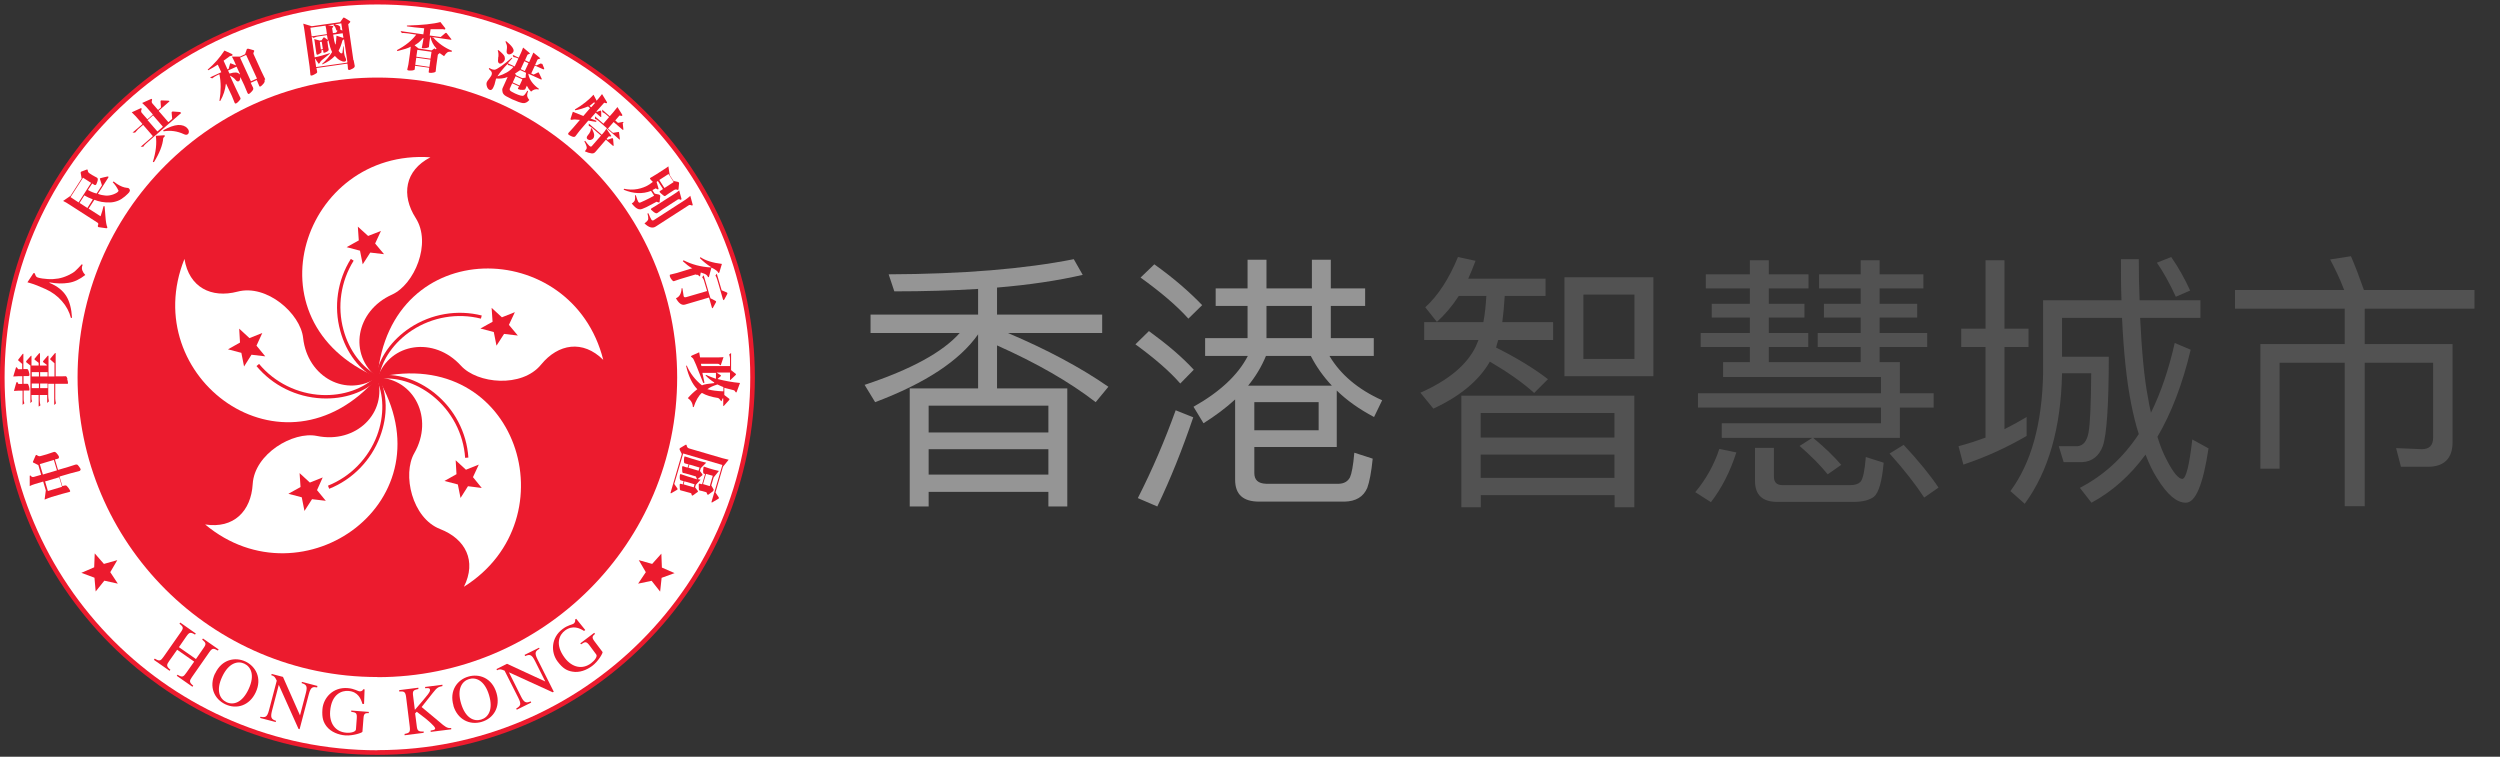 <?xml version="1.0" encoding="UTF-8"?>
<svg id="Layer_1" xmlns="http://www.w3.org/2000/svg" version="1.1" viewBox="0 0 185 56">
  <rect x="0" y="0" width="185" height="56" fill="#333333" stroke="none"/>
  <!-- Generator: Adobe Illustrator 29.5.1, SVG Export Plug-In . SVG Version: 2.1.0 Build 141)  -->
  <defs>
    <style>
      .st0 {
        fill: #525252;
      }

      .st1 {
        isolation: isolate;
      }

      .st2 {
        fill: #fff;
      }

      .st3 {
        fill: #959595;
      }

      .st4 {
        fill: #ec1b2e;
      }
    </style>
  </defs>
  <g>
    <g class="st1">
      <path class="st3" d="M72.38,23.28v-1.9c-1.92.12-3.98.18-6.2.18l-.42-1.26c5.5-.02,10.06-.4,13.7-1.12l.66,1.16c-1.82.42-3.94.74-6.34.94v2h7.78v1.36h-6.98c2.88,1.22,5.36,2.54,7.44,3.98l-.94,1.14c-1.94-1.5-4.38-2.9-7.3-4.2v3.18h5.2v8.74h-1.4v-1.08h-8.86v1.08h-1.4v-8.74h5.06v-4c-1.36,1.94-3.9,3.62-7.62,5.02l-.78-1.28c3.44-1.14,5.78-2.42,7.04-3.84h-6.6v-1.36s7.96,0,7.96,0ZM77.58,32v-1.98h-8.86v1.98h8.86ZM77.58,35.12v-1.88h-8.86v1.88h8.86Z"/>
      <path class="st3" d="M88.34,27.36l-1,1.02c-.8-.92-1.92-1.88-3.32-2.9l1-.98c1.32.96,2.44,1.9,3.32,2.86ZM88.3,30.88c-.8,2.36-1.68,4.56-2.66,6.6l-1.44-.62c1.08-2.12,2-4.28,2.8-6.5l1.3.52ZM88.96,22.58l-1.02,1c-.86-.96-2.04-1.96-3.54-3.04l1.02-.98c1.4,1,2.58,2.02,3.54,3.02ZM92.32,21.34v-2.12h1.4v2.12h3.36v-2.12h1.4v2.12h2.54v1.3h-2.54v2.38h3.18v1.32h-3.28c.82,1.38,2.12,2.48,3.9,3.28l-.6,1.24c-1.1-.58-2.02-1.24-2.76-1.96v4.18h-6.1v1.92c0,.52.28.78.88.8h5.38c.4-.02.66-.18.82-.48.12-.26.24-.86.32-1.82l1.36.44c-.1,1-.24,1.72-.4,2.16-.28.66-.84,1-1.68,1.02h-6.32c-1.2,0-1.78-.54-1.78-1.62v-5.94c-.7.64-1.48,1.22-2.34,1.76l-.74-1.22c1.96-1.1,3.3-2.36,4.02-3.76h-3.16v-1.32h3.14v-2.38h-2.36v-1.3h2.36ZM98.56,28.54c-.64-.68-1.16-1.42-1.56-2.2h-3.32c-.32.78-.76,1.52-1.32,2.2h6.2ZM97.58,31.84v-2.08h-4.76v2.08h4.76ZM97.08,25.02v-2.38h-3.36v2.38s3.36,0,3.36,0Z"/>
    </g>
    <g class="st1">
      <path class="st0" d="M106.33,23.82l-.86-1.08c.96-.88,1.76-2.12,2.42-3.72l1.3.28c-.18.48-.36.92-.54,1.32h5.72v1.28h-3.02c-.04.68-.1,1.34-.18,1.94h3.76v1.32h-4.06c-.06.2-.12.38-.16.56,1.52.76,2.8,1.54,3.84,2.34l-1.02,1.02c-.84-.76-1.92-1.52-3.28-2.32-.8,1.4-2.2,2.56-4.18,3.48l-.96-1.18c2.08-.92,3.44-2.06,4.1-3.42l.2-.48h-4.02v-1.32h4.38c.12-.62.18-1.26.22-1.94h-2.04c-.48.74-1.02,1.38-1.62,1.92ZM120.94,37.54h-1.46v-.9h-9.9v.9h-1.44v-8.26h12.8v8.26h0ZM119.47,32.38v-1.82h-9.9v1.82h9.9ZM119.47,35.36v-1.72h-9.9v1.72h9.9ZM122.35,20.52v7.32h-6.58v-7.32s6.58,0,6.58,0ZM120.95,21.8h-3.78v4.76h3.78v-4.76Z"/>
      <path class="st0" d="M128.49,33.48c-.46,1.42-1.08,2.64-1.88,3.68l-1.16-.74c.8-.96,1.4-2.04,1.78-3.2l1.26.26ZM134.17,32.4c.92.76,1.6,1.44,2.08,2l-1,.7c-.52-.64-1.2-1.34-2.08-2.1l.94-.6h-6.7v-1.08h11.78v-1.16h-13.54v-1.06h13.54v-1.2h-11.68v-1.1h1.98v-1.12h-3.64v-1.04h3.64v-1.14h-2.82v-1.02h2.82v-1.14h-3.26v-1.04h3.26v-1.04h1.4v1.04h2.94v1.04h-2.94v1.14h2.64v1.02h-2.64v1.14h2.92v1.04h-2.92v1.12h6.8v-1.12h-3.18v-1.04h3.18v-1.14h-2.72v-1.02h2.72v-1.14h-3.08v-1.04h3.08v-1.04h1.4v1.04h3.24v1.04h-3.24v1.14h2.78v1.02h-2.78v1.14h3.52v1.04h-3.52v1.12h1.5v2.3h2.5v1.06h-2.5v2.24h-6.42s0,0,0,0ZM131.53,37.14c-1.12,0-1.66-.52-1.66-1.56v-2.44h1.4v2.14c0,.4.2.62.64.62h5c.36,0,.6-.08.76-.24.2-.22.32-.84.4-1.84l1.32.42c-.12,1.38-.36,2.22-.72,2.52-.32.24-.82.38-1.5.38h-5.64s0,0,0,0ZM143.45,36.08l-1.06.74c-.64-.98-1.48-2.06-2.56-3.26l1.04-.64c1.12,1.2,1.98,2.26,2.58,3.16Z"/>
      <path class="st0" d="M146.93,24.32v-5.06h1.4v5.06h1.78v1.36h-1.78v6.08c.56-.28,1.1-.58,1.64-.9v1.4c-1.44.84-3,1.56-4.68,2.12l-.36-1.36c.68-.18,1.36-.4,2-.64v-6.7h-1.8v-1.36h1.8ZM152.59,27.66c-.08,4-1,7.22-2.76,9.62l-1.06-.94c1.54-2.08,2.34-4.96,2.42-8.68v-5.44h5.8c-.04-.96-.04-1.98-.04-3.04h1.32c0,1.08.02,2.1.06,3.04h4.5v1.3h-4.46c.12,2.48.3,4.46.58,5.9.06.4.14.76.22,1.12.74-1.5,1.32-3.22,1.76-5.16l1.18.5c-.6,2.52-1.42,4.68-2.46,6.44.2.68.44,1.24.68,1.7.48.94.88,1.42,1.16,1.42.28-.02.52-1,.74-2.92l1.2.66c-.4,2.68-.96,4.02-1.68,4.02-.68,0-1.38-.6-2.12-1.8-.32-.5-.6-1.08-.86-1.76-1.14,1.56-2.48,2.74-4,3.56l-.86-1.1c1.74-.9,3.2-2.22,4.36-3.98-.22-.68-.4-1.42-.56-2.22-.34-1.7-.56-3.82-.68-6.38h-4.44v2.88h3.46c0,3.6-.16,5.8-.44,6.6-.28.76-.8,1.16-1.54,1.2h-1.36l-.36-1.18h1.38c.44-.04.7-.38.82-1,.12-.64.18-2.1.2-4.4h-2.16v.04h0ZM162.07,21.5l-1.06.46c-.44-.96-.9-1.8-1.4-2.52l1.06-.42c.54.78,1,1.6,1.4,2.48Z"/>
      <path class="st0" d="M173.47,21.46c-.32-.84-.68-1.58-1.04-2.26l1.54-.24c.32.74.64,1.58.96,2.5h8.18v1.38h-8.12v2.62h6.5v7.26c0,1.2-.62,1.82-1.82,1.82h-2l-.36-1.38,1.9.08c.56,0,.84-.28.84-.84v-5.56h-5.06v10.62h-1.48v-10.62h-4.82v7.84h-1.42v-9.22h6.24v-2.62h-8.12v-1.38h8.08Z"/>
    </g>
  </g>
  <g>
    <path class="st4" d="M27.93,0C12.5,0,0,12.5,0,27.93s12.5,27.93,27.93,27.93,27.93-12.5,27.93-27.93S43.35,0,27.93,0h0Z"/>
    <path class="st2" d="M27.93,55.52C12.69,55.52.34,43.16.34,27.93S12.69.33,27.93.33s27.59,12.35,27.59,27.59c0,15.24-12.35,27.59-27.59,27.59h0Z"/>
    <path class="st4" d="M27.93,50.11c12.25,0,22.18-9.93,22.18-22.18S40.18,5.74,27.93,5.74,5.74,15.67,5.74,27.92c0,12.26,9.93,22.18,22.18,22.18h0Z"/>
    <path class="st2" d="M27.93,27.93c-9.82-4.15-5.47-16.94,3.92-16.29-1.9.98-2.17,2.8-1.09,4.49,1.21,1.89-.11,4.93-1.75,5.67-2.7,1.21-3.24,4.45-1.08,6.14h0Z"/>
    <path class="st2" d="M27.93,27.93c-6.98,8.06-17.8-.03-14.28-8.77.34,2.11,1.99,2.93,3.93,2.42,2.17-.57,4.65,1.63,4.85,3.42.32,2.94,3.23,4.46,5.51,2.92h0Z"/>
    <path class="st2" d="M27.93,27.93c5.5,9.13-5.53,16.92-12.75,10.88,2.11.33,3.4-.98,3.52-2.99.13-2.24,2.99-3.92,4.75-3.56,2.9.6,5.24-1.7,4.48-4.33h0Z"/>
    <path class="st2" d="M27.93,27.93c10.38-2.41,14.38,10.49,6.4,15.49.96-1.91.12-3.54-1.76-4.27-2.09-.81-2.81-4.06-1.91-5.62,1.47-2.57,0-5.51-2.74-5.6h0Z"/>
    <path class="st2" d="M27.93,27.93c.91-10.62,14.42-10.43,16.71-1.3-1.51-1.5-3.33-1.2-4.6.35-1.42,1.74-4.72,1.42-5.93.08-1.99-2.19-5.24-1.7-6.17.87h0Z"/>
    <polygon class="st4" points="27.4 18.69 26.84 19.56 26.64 18.55 25.65 18.29 26.55 17.79 26.48 16.77 27.24 17.46 28.19 17.09 27.76 18.02 28.42 18.81 27.4 18.69"/>
    <polygon class="st4" points="18.98 25.58 19.63 26.37 18.61 26.25 18.06 27.12 17.86 26.11 16.87 25.85 17.76 25.35 17.7 24.32 18.46 25.02 19.41 24.64 18.98 25.58"/>
    <polygon class="st4" points="22.93 35.71 23.88 35.33 23.46 36.27 24.11 37.06 23.09 36.94 22.53 37.81 22.33 36.8 21.34 36.54 22.24 36.04 22.17 35.01 22.93 35.71"/>
    <polygon class="st4" points="33.78 35.09 33.72 34.06 34.48 34.76 35.43 34.38 35 35.31 35.65 36.11 34.63 35.98 34.08 36.85 33.88 35.85 32.89 35.59 33.78 35.09"/>
    <polygon class="st4" points="36.54 24.57 35.55 24.31 36.45 23.81 36.38 22.78 37.14 23.48 38.1 23.1 37.66 24.04 38.32 24.83 37.3 24.71 36.74 25.58 36.54 24.57"/>
    <path class="st4" d="M27.98,27.82c-1.19-.61-2.15-1.88-2.56-3.4-.48-1.74-.2-3.61.75-5.13l-.21-.13c-.99,1.58-1.28,3.52-.78,5.33.44,1.61,1.42,2.9,2.69,3.55l.11-.21h0Z"/>
    <path class="st4" d="M27.84,27.84c-.95.94-2.45,1.46-4.02,1.39-1.8-.08-3.5-.92-4.65-2.3l-.19.16c1.19,1.43,2.95,2.3,4.83,2.39,1.66.08,3.2-.45,4.21-1.46l-.17-.17h0Z"/>
    <path class="st4" d="M27.82,27.98c.6,1.19.63,2.78.08,4.25-.64,1.69-1.96,3.04-3.63,3.71l.09.23c1.73-.69,3.1-2.1,3.76-3.85.59-1.56.56-3.18-.09-4.45l-.22.11h0Z"/>
    <path class="st4" d="M27.94,28.05c1.32-.2,2.84.26,4.07,1.24,1.41,1.13,2.29,2.8,2.41,4.59l.24-.02c-.12-1.86-1.04-3.6-2.5-4.77-1.3-1.04-2.85-1.51-4.26-1.29l.04.24h0Z"/>
    <path class="st4" d="M35.66,23.35c-1.81-.46-3.74-.13-5.31.9-1.39.92-2.32,2.25-2.55,3.65l.24.04c.21-1.32,1.12-2.62,2.44-3.49,1.51-.99,3.37-1.31,5.11-.87l.06-.24h0Z"/>
    <polygon class="st4" points="8.16 42.34 8.72 43.19 7.72 42.97 7.08 43.77 6.99 42.75 6.02 42.39 6.97 41.98 7.01 40.95 7.69 41.73 8.68 41.45 8.16 42.34"/>
    <polygon class="st4" points="47.79 42.34 47.22 43.19 48.22 42.98 48.85 43.78 48.96 42.76 49.92 42.41 48.98 42 48.94 40.97 48.26 41.73 47.27 41.45 47.79 42.34"/>
    <path class="st4" d="M11.46,48.74c.36.23.44.15.66-.16l1.26-1.8c.22-.31.19-.39-.1-.63l.06-.08,1.15.81-.06.08c-.33-.2-.42-.18-.63.12l-.56.81,1.26.88.56-.81c.22-.31.19-.39-.1-.63l.06-.08,1.16.81-.06.08c-.33-.19-.42-.18-.63.12l-1.29,1.85c-.19.27-.21.38.1.63l-.06.08-1.16-.81.06-.08c.36.23.44.15.66-.16l.57-.81-1.26-.88-.6.85c-.19.27-.21.38.1.63l-.06.08-1.16-.81.05-.08h0Z"/>
    <path class="st4" d="M15.92,49.84c.49-1.06,1.49-1.24,2.24-.89.75.35,1.26,1.23.76,2.29-.46.98-1.41,1.27-2.24.88-.83-.39-1.23-1.3-.77-2.28h0ZM18.4,50.99c.49-1.05.15-1.66-.32-1.88-.47-.22-1.15-.08-1.64.97-.47,1.01-.19,1.64.32,1.88s1.17.05,1.64-.97h0Z"/>
    <path class="st4" d="M23.48,50.87c-.32-.05-.48-.07-.63.51l-.68,2.58-.08-.02-1.46-3.26h0s-.5,1.91-.5,1.91c-.13.51-.06.64.3.75l-.03.09-1.15-.3.02-.09c.38.07.5.03.64-.5l.57-2.17c-.14-.3-.21-.35-.4-.4l.02-.1.84.22,1.26,2.85h0s.43-1.64.43-1.64c.15-.56.02-.64-.31-.75l.02-.09,1.15.3-.02.1h0Z"/>
    <path class="st4" d="M27.28,52.77c-.22,0-.36,0-.38.36l-.08,1.02c0,.07-.7.31-1.26.27-.5-.04-1.05-.24-1.38-.65-.24-.31-.37-.62-.32-1.29.07-.85.79-1.65,1.87-1.56.51.04.73.23.89.24.04,0,.21,0,.25-.15h.11s-.04,1.08-.04,1.08h-.12c-.11-.38-.33-.91-1.04-.96-.48-.04-1.25.22-1.35,1.5-.07.92.41,1.53,1.19,1.59.34.03.7-.06.72-.24l.06-.82c.03-.42-.07-.43-.41-.49v-.09s1.3.1,1.3.1v.09h0Z"/>
    <path class="st4" d="M31.42,50.84l1.32-.17v.1c-.29.06-.39.09-.7.49l-.84,1.06,1.33,1.11c.37.32.57.49.86.44v.1s-1.52.19-1.52.19v-.1c.25-.04.34-.06.33-.17-.02-.15-.57-.61-.76-.76l-.6-.46-.12.12.12.94c.04.35.12.42.51.4v.1s-1.41.18-1.41.18v-.1c.38-.07.43-.15.38-.56l-.27-2.18c-.05-.4-.17-.42-.51-.4v-.1s1.42-.18,1.42-.18v.1c-.38.07-.44.14-.39.51l.13,1.03c1.01-1.17,1.14-1.32,1.12-1.49-.02-.13-.11-.13-.36-.11v-.09h-.01Z"/>
    <path class="st4" d="M33.56,52.22c-.33-1.12.29-1.92,1.09-2.15.8-.24,1.76.09,2.09,1.21.31,1.03-.21,1.88-1.1,2.14-.88.26-1.78-.17-2.09-1.2h0ZM36.19,51.44c-.33-1.11-.99-1.34-1.48-1.19-.5.15-.92.7-.59,1.81.32,1.07.94,1.35,1.48,1.19.54-.16.91-.74.59-1.81h0Z"/>
    <path class="st4" d="M39.92,48c-.27.18-.41.27-.14.8l1.2,2.39-.08.04-3.24-1.48h0s.89,1.78.89,1.78c.23.47.38.52.72.37l.04.09-1.07.53-.04-.09c.33-.2.4-.31.15-.8l-1.01-2c-.3-.13-.38-.12-.56-.03l-.04-.09.78-.39,2.83,1.31h0s-.76-1.52-.76-1.52c-.26-.52-.41-.49-.73-.36l-.04-.09,1.07-.53.04.08h0Z"/>
    <path class="st4" d="M44.03,46.91c-.17.15-.27.24-.05.53l.61.81c.04.06-.32.7-.77,1.03-.4.3-.94.52-1.47.42-.39-.07-.69-.22-1.09-.75-.51-.68-.49-1.76.37-2.4.41-.31.7-.31.83-.41.03-.02.15-.15.09-.28l.09-.07.67.83-.09.07c-.33-.21-.84-.45-1.41-.03-.39.29-.79.99-.02,2.02.55.73,1.32.88,1.95.4.28-.21.49-.51.38-.65l-.49-.66c-.25-.34-.34-.28-.63-.09l-.06-.07,1.03-.78.06.07h0Z"/>
    <path class="st4" d="M5.99,34.77c-.02-.06-.06-.13-.13-.23-.08-.12-.13-.15-.15-.16-.03-.01-.07,0-.12,0,0,0-.52.17-.53.17l-.75.22h-.02s0-.01,0-.01l-.22-.74v-.02s.01,0,.01,0l.22-.06s.09-.04.06-.15c-.02-.06-.07-.14-.16-.24-.08-.1-.16-.13-.23-.1,0,0-.51.17-.51.17l-.46.13c-.09.03-.18,0-.27-.07-.01-.01-.03-.02-.05-.01-.02,0-.04.02-.05.05l-.19.44s-.01.04,0,.05.02.03.04.03l.36.18h0s0,.01,0,.01l.2.69v.02s-.01,0-.01,0l-.52.15c-.1.03-.18,0-.24-.09-.01-.01-.02-.02-.04-.01-.02,0-.03.02-.03.03v.75c.09-.05.22-.1.38-.15l.6-.18h.02s0,.01,0,.01l.19.64h0s-.09.68-.09.68c.16-.07.33-.13.5-.19l.79-.23.56-.15s.04-.02.04-.03c0-.01,0-.03,0-.05-.01-.04-.06-.12-.13-.22-.09-.12-.14-.16-.16-.17-.03-.01-.07-.01-.12,0l-.15.04h-.02s0-.01,0-.01l-.2-.68v-.02s.01,0,.01,0l.79-.23.68-.18s.04-.02.05-.03c0-.02,0-.04,0-.07h0ZM3.19,35.11h-.02s0-.01,0-.01l-.22-.74v-.02s.01,0,.01,0l1.01-.3h.02s0,.01,0,.01l.22.74v.02s-.01,0-.01,0l-1.01.3h0ZM4.58,36.01v.02s-.01,0-.01,0l-1.01.3h-.02s0-.01,0-.01l-.2-.68v-.02s.02,0,.02,0l1.01-.3h.02s0,.02,0,.02l.2.68h0Z"/>
    <polygon class="st2" points="1.79 29.82 1.78 29.83 1.79 29.85 1.79 29.82"/>
    <polygon class="st4" points="3.66 29.68 3.65 29.68 3.65 29.69 3.66 29.68"/>
    <path class="st2" d="M4.17,29.82h0s0,.01,0,.02v-.02h0Z"/>
    <polygon class="st2" points="3.02 29.98 3.01 29.99 3.02 30 3.02 29.98"/>
    <path class="st4" d="M2.41,29.68h0s0,.02,0,.02v-.02h0Z"/>
    <rect class="st4" x="1.19" y="28.28" width="0" height="0"/>
    <polygon class="st4" points="1.28 28.26 1.28 28.26 1.28 28.26 1.28 28.26"/>
    <rect class="st4" x="1.66" y="26.19" width="0" height="0"/>
    <path class="st4" d="M2.12,27.82s.06-.02.06-.06c0-.06-.01-.14-.04-.23-.02-.09-.05-.15-.07-.18-.02-.03-.05-.04-.09-.04h-.23s-.02,0-.02,0v-1.1s0-.02,0-.03c0,0,0,0-.02,0s-.03,0-.04.02c-.01.01-.31.4-.31.4-.01.01-.02.03-.02.04,0,.02.01.03.03.05l.27.24h0v.39h-.3s-.08-.12-.08-.12c-.01-.02-.02-.02-.04-.02-.02,0-.03,0-.04.02l-.2.66c.09,0,.38-.02.38-.02h.29v.55s0,.02,0,.02h-.28s-.01,0-.01,0h0c-.05-.11-.07-.13-.07-.13-.01,0-.02,0-.03,0-.02,0-.04,0-.05.02l-.18.63c.08,0,.32-.02.33-.02h.31s0,.02,0,.02v1.03s.13-.11.13-.11c-.03-.11-.05-.21-.05-.29v-.64s0-.02,0-.02h.39s.02.01.02,0c0,0,.02-.03.02-.08,0-.05-.01-.13-.04-.23-.04-.13-.06-.16-.07-.17-.02-.01-.04-.02-.07-.02h-.26v-.55s0-.02,0-.02h.39Z"/>
    <rect class="st4" x="1.18" y="27.19" width="0" height="0"/>
    <rect class="st4" x="2.9" y="26.13" width="0" height="0"/>
    <path class="st4" d="M4.99,28.02c-.03-.08-.07-.18-.13-.18,0,0-.34.01-.34.01h-.4v-1.7s-.01-.03-.02-.03c-.01,0-.02,0-.04.02l-.33.39s-.02.03-.02.05.01.03.03.04l.29.26h0v.96s0,.02,0,.02h-.44v-1.51s0-.03-.01-.03c0,0-.01,0-.02,0-.01,0-.03,0-.04.02l-.31.36s-.03.04-.03.06c0,.02,0,.03.03.05l.25.19h0v.02h0v.03h-.5v-.88s-.02-.04-.03-.04c-.01,0-.03,0-.04.02-.01.01-.32.38-.32.38-.01.01-.02.03-.02.05,0,.02.01.03.03.05l.28.22h0v.2h-.53v-.69s-.01-.04-.02-.04c0,0-.02,0-.03.02l-.33.37s-.02.04-.02.06c0,.02,0,.03.02.04l.3.24h0s0,2.78,0,2.78l.12-.13c-.03-.1-.05-.19-.04-.27v-.2h.53v.86s.13-.09.13-.09c-.03-.14-.05-.26-.05-.37v-.4h.53s.02,0,.02,0v.59s.13-.12.13-.12c-.03-.15-.05-.28-.05-.39v-.89s0-.02,0-.02h.44v1.57s.13-.12.13-.12c-.03-.14-.05-.25-.05-.34v-1.09s0-.02,0-.02h.82c.07,0,.09,0,.1,0,.01,0,.02-.03.02-.06,0-.07-.02-.17-.06-.29h0ZM2.35,27.84v-.3h.53v.32h-.51s-.02,0-.02,0v-.02h0ZM2.86,28.72h-.51v-.34h.51s.02,0,.02,0v.34h-.02ZM2.97,27.84v-.3h.53s.02,0,.02,0v.32h-.53s-.02,0-.02,0v-.02h0ZM3.5,28.72h-.51s-.02,0-.02,0v-.34h.53s.02,0,.02,0v.34h-.02Z"/>
    <path class="st4" d="M3.67,20.92v-.02s.02,0,.02,0c.49.09.95.1,1.38.03.42-.06.83-.26,1.24-.58-.21-.23-.29-.45-.23-.65,0-.03.02-.06.04-.09l-.06-.06c-.21.23-.37.39-.49.5-.12.11-.3.22-.54.33-.24.11-.48.19-.72.23-.24.04-.5.06-.78.04-.28-.02-.52-.05-.72-.11-.1-.03-.16-.09-.19-.19-.03-.11-.06-.14-.08-.14-.02,0-.04,0-.06,0l-.45.68c.07.02.15.04.21.06.31.09.69.24,1.15.45.46.21.86.5,1.19.88.33.37.55.79.67,1.25l.08-.02c-.04-.67-.18-1.21-.43-1.61-.25-.4-.66-.73-1.22-.96h-.02s0-.02,0-.02h0Z"/>
    <rect class="st4" x="7.26" y="16.8" width="0" height="0"/>
    <rect class="st4" x="7.97" y="13.04" width="0" height="0"/>
    <path class="st4" d="M9.59,14.02s-.03-.07-.07-.09c-.03-.02-.07-.03-.13-.03-.23-.02-.47-.12-.72-.28-.09-.06-.17-.12-.26-.19l-.07.05c.17.18.32.39.43.63h0s0,.02,0,.02c0,0-.02.03-.02.03-.05.08-.17.15-.38.23-.2.07-.4.1-.58.08s-.36-.05-.52-.12h-.02s.01-.03.01-.03l.76-1.19s.01-.05,0-.06c0,0-.03-.01-.06-.01-.04,0-.51.12-.51.12-.02,0-.04.02-.05.03-.01.02-.01.03,0,.05h0s0,0,0,0l.14.44h0s0,.02,0,.02l-.39.6h0s-.01,0-.01,0c-.23-.06-.43-.14-.61-.25h-.02s.01-.03.01-.03l.29-.44v-.02s.03.01.03.01l.16.1s.07.03.12-.04c.03-.05.06-.14.1-.26.03-.12.02-.2-.04-.24,0,0-.36-.2-.37-.2l-.21-.14c-.06-.04-.1-.11-.11-.22h0s0-.03-.02-.04c-.02-.01-.04-.01-.06,0,0,0-.37.14-.37.14-.03,0-.05.02-.06.05-.01.02-.02.04-.01.06l.07.4h0s0,.01,0,.01l-.82,1.28h0s0,0,0,0l-.55.38c.13.06.31.16.53.31l2.02,1.3c.06.04.07.1.03.19-.02.04-.02.07,0,.1,0,.02.02.03.05.04.03,0,.57.08.57.08.03,0,.05,0,.06-.03.02-.03.02-.05,0-.08-.05-.11-.1-.36-.13-.79l-.06-.73h-.08c-.05.22-.12.46-.21.72v.02s-.03-.01-.03-.01l-.84-.54h-.02s.01-.03.01-.03l.41-.63h0s.02,0,.02,0c.15.06.32.11.52.15.2.03.4.05.61.04.2,0,.4-.05.59-.12.19-.07.36-.19.53-.33.17-.15.26-.24.29-.28,0,0,.05-.06.04-.06.03-.05.04-.1.03-.14h0ZM5.82,14.97h-.02s-.56-.37-.56-.37h-.02s.01-.03.01-.03l.9-1.4v-.02s.03.01.03.01l.56.36h.02s-.01.03-.01.03l-.9,1.41v.02h-.01ZM6.86,14.77l-.38.6v.02s-.03-.01-.03-.01l-.54-.35h-.02s.01-.03.01-.03l.33-.52v-.02s.03.01.03.01c.17.1.36.19.58.27h.02s-.01.03-.01.03h0Z"/>
    <rect class="st4" x="11.15" y="7.32" height="0"/>
    <path class="st4" d="M13.36,8.35s.01-.01.01-.02c0,0,0-.01,0-.02,0-.01-.03-.02-.05-.02-.03,0-.54-.04-.54-.04,0,0-.02,0-.05.02-.02.02-.03.04-.03.06l.04.45h0s0,.02,0,.02l-.27.23h-.01s-.01,0-.01,0l-.7-.81v-.02s0-.01,0-.01l.77-.67s.02-.03.02-.03c0,0,0,0,0-.01,0,0-.03-.02-.07-.03,0,0-.52-.02-.52-.02-.02,0-.03,0-.05.02-.02.01-.02.03-.02.05h0s.03.43.03.43h0s0,.02,0,.02l-.2.18h-.01s-.01,0-.01,0l-.4-.46c-.06-.07-.08-.14-.05-.22.02-.06.02-.1,0-.12-.01-.01-.03-.02-.05-.01l-.67.3c.06.05.16.15.33.32l.45.52v.02s0,.01,0,.01l-.38.33h-.01s-.01,0-.01,0l-.4-.46c-.07-.07-.07-.17-.02-.28,0-.01.01-.03-.01-.06-.02-.02-.04-.03-.06-.01l-.66.3s.14.14.3.3l.48.55v.02s0,.01,0,.01l-.72.62h.19c.08-.1.16-.19.22-.25l.36-.31h.01s.01,0,.01,0l.7.81v.02s0,.01,0,.01l-.89.77h.19c.05-.08.12-.17.22-.25l2.59-2.25h0ZM10.93,8.91h-.01s.01-.03.01-.03l.38-.33h.02s.01,0,.01,0l.7.81v.02s0,.01,0,.01l-.38.33h-.01s-.01,0-.01,0l-.7-.81h0Z"/>
    <path class="st4" d="M12.14,10.01l-.61.04c.08.56.01,1.2-.22,1.93l.08.02c.41-.66.65-1.26.69-1.78h0s0-.01,0-.01c0,0,.11-.12.11-.12.02-.02.02-.04,0-.06-.01-.01-.03-.02-.05-.02h0Z"/>
    <path class="st4" d="M13.98,9.72c-.01-.08-.05-.16-.12-.23-.15-.17-.38-.25-.68-.24-.3.02-.67.15-1.1.39l.02.08c.51-.09,1.02-.02,1.51.21.13.06.23.06.3-.01.05-.05.07-.11.06-.19h0Z"/>
    <polygon class="st4" points="15.71 5.8 15.7 5.79 15.69 5.8 15.71 5.8"/>
    <rect class="st4" x="17.4" y="7.62" height="0"/>
    <path class="st4" d="M19.63,5.87l-.29-.6-.57-1.25c-.03-.06-.02-.11.01-.17.03-.05.04-.08.03-.1,0-.02-.03-.03-.06-.04l-.35-.1s-.08-.01-.1,0c-.03.01-.04.03-.05.07h0s-.11.32-.11.32h0s0,.01,0,.01l-.38.18h0s0,0,0,0h-.6c.06.1.11.21.17.33l.12.27.02.05-.05-.02s-.31-.12-.31-.12c-.04-.02-.06-.02-.06-.02,0,0-.02.01-.03.05l-.1.36h0s0,.01,0,.01l-.07.03h-.02s0-.01,0-.01l-.28-.62h0s.01-.02.01-.02c.2-.14.32-.22.35-.25.04-.04.07-.06.1-.07.03-.01.07-.03.12-.03.04,0,.06-.02.07-.04.01-.02.01-.04,0-.06,0-.01-.02-.02-.03-.03l-.56-.26c-.33.51-.74.98-1.24,1.41l.04.05c.28-.15.51-.29.69-.41h.02s0,0,0,0l.25.54v.02s-.01,0-.01,0l-.82.38.16.07c.13-.1.23-.16.31-.2l.21-.1h.02s0,.01,0,.01c.12.57.12,1.23,0,1.96h.06c.23-.4.37-.83.41-1.24h0s.01-.02.01-.02h0s.02-.02.02-.02v.02s.42.89.42.89c0,0,.19.46.19.47l.02.05s.04.07.11.03c.06-.03.12-.08.2-.17.1-.11.12-.15.12-.17,0-.03,0-.06-.02-.09,0,0-.05-.09-.05-.1,0,0-.28-.58-.28-.58l-.42-.91v-.02s.01,0,.01,0h.01s0-.01,0-.01h0s.06.05.15.1c.09.05.17.13.25.23.06.09.14.11.22.08.03-.01.06-.05.08-.09.03-.05.03-.1.02-.16v-.02s.01,0,.01,0h.01s.02-.01.02-.01v.02s.27.57.27.57l.23.55s.04.07.06.08c.02,0,.03,0,.05,0,.04-.02.1-.06.17-.14.07-.07.12-.13.14-.18.02-.05.02-.09,0-.14l-.17-.35v-.02s.01,0,.01,0l.42-.19h.02s0,.01,0,.01c0,0,.17.41.17.41,0,.03.02.04.04.05.01,0,.03,0,.05,0,.06-.03.14-.1.23-.21.09-.11.11-.2.07-.28h0ZM17.74,5.46h0s-.01.05-.01.05l-.02-.03c-.11-.14-.35-.15-.71-.04h-.02s0,0,0,0l-.1-.21v-.02s.01,0,.01,0l.6-.27h.02s0,0,0,0l.24.52h0s0,.01,0,.01h0ZM19,5.82l-.42.19h-.02s0-.01,0-.01l-.79-1.72v-.02s.01,0,.01,0l.42-.19h.02s0,.01,0,.01l.79,1.72v.02s-.01,0-.01,0h0Z"/>
    <rect class="st4" x="17.04" y="4.67" width="0" height="0"/>
    <path class="st4" d="M26.15,4.45l-.38-2.64h0s0-.02,0-.02l.12-.12s.03-.04.03-.07c0-.02-.01-.04-.04-.05l-.38-.23s-.04-.02-.06-.02c-.02,0-.04.01-.05.03l-.22.31h0s0,0,0,0l-2.1.3h0s0,0,0,0l-.63-.19c.04.19.07.34.08.44,0,0,.39,2.74.39,2.74,0,0,.06.6.06.6,0,.03.01.05.03.05.01.01.04.01.06.01.05,0,.12-.04.22-.09.12-.06.16-.1.17-.11.02-.02.02-.05.02-.08l-.05-.26v-.02s.02,0,.02,0l2.25-.32h.02s0,.02,0,.02c0,0,.02.12.02.12l.02.26s.01.03.03.05c.02.01.04.02.07.02.02,0,.08-.02.24-.1.12-.06.17-.13.16-.21,0,0-.08-.41-.08-.42h0ZM25.36,2.45v.02s.05.3.05.3v.03s-.03,0-.03,0l-.48-.16c-.01.28-.04.49-.06.62h0s-.01.02-.01.02h-.01s-.02,0-.02,0v-.02c-.04-.1-.09-.32-.14-.68v-.02s.02,0,.02,0l.68-.1h.02ZM24.85,1.79l.39-.06h.02s0,.02,0,.02l.07.48v.04s-.03-.02-.03-.02l-.12-.07h-.01s0-.03,0-.03c.01-.04.02-.08.01-.11,0-.06-.04-.11-.11-.15-.07-.04-.14-.06-.23-.06h-.02s0-.02,0-.02h0s0-.02,0-.02h.02ZM24.37,1.86h0s0,0,0,0h0l.3-.04h.05s-.03.03-.03.03l-.02.02c.08.04.14.12.17.23.03.11.06.17.11.17h.03s-.02.03-.02.03l-.09.12h0s0,0,0,0l-.22.03h-.02s0-.02,0-.02l-.05-.33h0s0-.02,0-.02c.07-.06.08-.1.08-.12,0-.03-.02-.03-.03-.03l-.28-.05h-.05s.04-.04.04-.04h0ZM23.06,2.67l-.09-.6v-.02s.02,0,.02,0l1.08-.15h.02s0,.02,0,.02c0,0,.05.23.05.23l.05.36v.02s-.02,0-.02,0l-1.09.16h-.02s0-.02,0-.02h0ZM25.66,4.64l-2.25.32h-.02s0-.02,0-.02l-.08-.57v-.02s.02,0,.02,0h0s.01,0,.01,0h0c.02.05.06.11.11.18.05.07.09.12.1.15.02.03.03.03.04.03.03,0,.06-.03.09-.09.03-.06.08-.13.16-.19l.57-.46v-.04c-.39.13-.76.24-1.11.31h-.02s0-.02,0-.02l-.21-1.46v-.04s.03.02.03.02l.1.06c.12-.05.21-.08.25-.09l.73-.11h.02s0,.02,0,.02l.05.29v.05s-.03-.03-.03-.03l-.22-.16s-.04,0-.04,0c-.02,0-.03.01-.04.03h0s0,0,0,0l-.12.18h0s0,0,0,0l-.14.02h0l-.41-.11c.02.09.04.19.05.3l.06.42.05.35s.02.07.03.08c.01,0,.03.01.05.01.01,0,.05-.01.15-.07.1-.06.13-.08.14-.09.01-.01.01-.03.01-.04v-.11s-.01-.02-.01-.02h.02s.09-.02.09-.02h.02s0,.02,0,.02l.02.14s0,.03.02.04c.01,0,.03.01.06,0,.03,0,.1-.03.19-.08.09-.05.13-.1.12-.17,0,0-.04-.19-.04-.19l-.05-.38h0s0-.02,0-.02l.05-.06.03-.03v.04c.07.33.15.61.26.83h0s0,.02,0,.02c-.19.32-.44.61-.74.87l.03.03c.35-.15.66-.35.91-.61l.02-.02v.02c.12.14.25.25.38.32s.24.1.31.09c.1-.01.14-.06.13-.15,0-.04-.03-.1-.06-.17-.04-.08-.06-.17-.08-.28-.01-.1-.03-.28-.04-.53h-.03c-.05.43-.06.46-.06.47,0,.03-.03.05-.06.05s-.05,0-.08-.02c-.01,0-.04-.04-.14-.16h0s0-.02,0-.02c.1-.19.2-.44.28-.75h0s0,0,0,0c.03-.03.06-.06.09-.08l.03-.02v.03s.25,1.67.25,1.67v.02s-.02,0-.02,0h0ZM23.88,3.64h-.02s-.1.02-.1.02h-.02s0-.02,0-.02l-.07-.52v-.02s.02,0,.02,0h.1s.02-.02.02-.02v.02s.08.52.08.52v.02h0Z"/>
    <polygon class="st4" points="24.01 2.78 24.01 2.78 24.02 2.78 24.01 2.78"/>
    <polygon class="st4" points="23.21 2.81 23.2 2.81 23.19 2.81 23.21 2.81"/>
    <polygon class="st4" points="24.01 2.78 24.01 2.78 24.02 2.78 24.01 2.78"/>
    <rect class="st4" x="32.94" y="2.1" height="0"/>
    <path class="st4" d="M32.03,2.79l-.04-.04h.05s1.3.19,1.3.19c.04,0,.05,0,.06,0,0,0,0,0,0-.02,0-.02,0-.04-.03-.06,0,0-.32-.41-.32-.41,0-.01-.03-.02-.04-.02-.02,0-.04,0-.06.02l-.34.29h0s0,0,0,0l-.79-.11h-.02s0-.02,0-.02l.06-.43v-.02s.02,0,.02,0c.09,0,.25,0,.46,0,.22,0,.35,0,.42,0,.04,0,.07.01.1.02.02,0,.04,0,.06,0s.03-.02.03-.04c0-.01,0-.03,0-.05l-.36-.46c-.5.14-1.34.23-2.48.26v.06c.33.05.76.1,1.26.14h.02s0,.02,0,.02l-.06.41v.02s-.02,0-.02,0l-1.67-.24.1.15c.08-.02.22,0,.44.02l.59.09h.03s-.02.03-.02.03c-.33.43-.81.81-1.41,1.12l.04.07c.48-.12.8-.22.95-.31l.03-.02v.04s-.05.45-.05.45c0,0-.12.82-.12.83,0,0-.08.36-.08.36,0,.01,0,.03,0,.04.01.02.04.04.12.05.08.01.18,0,.28-.01.13-.03.14-.06.15-.07l.02-.25v-.02s.02,0,.02,0l1.01.14h.02s0,.02,0,.02l-.04.31s0,.04.09.05c.08.01.17,0,.28-.02.13-.03.15-.07.15-.08,0,0,.04-.38.04-.38l.12-.85s.03-.06.07-.08c.04-.02.05-.03.05-.03v-.03s.03.02.03.02c.15.11.25.18.31.22.09-.14.17-.23.24-.28.07-.05.16-.06.25-.05.02,0,.04,0,.06.01l.04-.08c-.54-.22-1.01-.55-1.4-.99h0ZM31.85,4.44l-.07.49v.02s-.02,0-.02,0l-1.01-.15h-.02s0-.02,0-.02l.07-.49v-.02s.02,0,.02,0l1.01.14h.02s0,.02,0,.02h0ZM31.93,3.85l-.07.47v.02s-.02,0-.02,0l-1.01-.14h-.02s0-.02,0-.02l.07-.47v-.02s.02,0,.02,0l1.01.14h.02s0,.02,0,.02h0ZM32.25,3.63h0s-.01.02-.01.02h-.01c-.05-.06-.08-.07-.08-.07,0,0,0,0,0,0h0s0,0,0,0l-.21.15h0s0,0,0,0l-.96-.14h0s0,0,0,0l-.28-.22-.02-.02.03-.02c.24-.14.44-.32.59-.52h0s.01,0,.01,0h.01s.02,0,.02,0v.02s-.04.25-.04.25l-.09.47h0s0,.01.06.02c.08.01.18,0,.3-.02.15-.03.17-.06.17-.07,0,0,.04-.38.04-.38l.05-.33v-.02s.02,0,.02,0h0s.01,0,.01,0h0c.06.31.2.58.43.83v.02s0,.02,0,.02h0Z"/>
    <path class="st2" d="M39.22,7.37s0,0-.01.01c0,0,0,0,.01.01v-.03h0Z"/>
    <rect class="st4" x="40.24" y="5.09" width="0" height="0"/>
    <rect class="st4" x="40.1" y="5.83" width="0" height="0"/>
    <path class="st4" d="M40.1,4.75s-.03-.05-.04-.05c-.02,0-.04,0-.06,0l-.3.14h0s0,0,0,0l-.07-.03h-.02s0-.03,0-.03l.16-.36s.05-.05.12-.06c.08-.02.09-.03.09-.03,0,0,0-.02-.07-.08l-.44-.36c-.03.07-.13.3-.13.3l-.17.38v.02s-.03,0-.03,0l-.26-.12h-.02s0-.03,0-.03l.17-.38s.05-.05.11-.06c.08-.02.08-.03.08-.03,0,0,0-.02-.08-.09l-.43-.36c-.03.08-.13.33-.13.33l-.18.39v.02s-.03,0-.03,0l-.43-.2.05.16c.1.01.19.04.27.07l.07.03h.02s0,.03,0,.03l-.25.54v.02s-.03,0-.03,0l-.47-.22h-.02s.02-.03.02-.03l.31-.35-.04-.04c-.27.24-.53.45-.77.62-.26.18-.42.27-.51.27-.08,0-.17-.02-.25-.06-.04-.02-.09-.05-.13-.07l-.04.07c.13.11.2.19.22.26.02.07.01.14-.02.21-.03.06-.09.15-.18.27-.09.11-.15.19-.16.23-.04.08-.04.19,0,.32.04.13.1.21.18.25.12.06.23,0,.31-.2.06-.12.1-.24.12-.36.03-.12.05-.21.07-.26h0s.01-.01.01-.01c.29.02.56,0,.81-.1l.04-.02-.02.04-.36.8c-.03.07-.03.17,0,.29.03.12.12.22.26.3.15.08.3.16.45.23.36.16.63.26.8.28.17.02.32-.06.47-.23-.11-.13-.16-.25-.16-.35,0-.1.03-.2.07-.3l-.05-.04s-.06.09-.11.17c-.06.1-.12.16-.17.19-.05.03-.13.03-.23,0-.1-.02-.23-.08-.4-.15-.21-.1-.33-.17-.37-.22-.04-.05-.05-.12,0-.2l.14-.31v-.02s.03,0,.03,0l.46.21h.02s0,.03,0,.03l-.07.13s0,.02,0,.03c0,.01.03.03.06.04.07.03.17.05.29.04.15,0,.19-.04.19-.05l.1-.22.02-.04.02.04c.06.13.16.27.29.4.17-.16.36-.21.55-.16l.04-.04c-.45-.32-.72-.69-.79-1.09v-.04s.03.02.03.02l.9.41s.03.01.04,0c0,0,.01-.01.02-.02,0-.01,0-.02,0-.03,0-.01-.2-.42-.2-.42-.02-.04-.03-.05-.03-.05-.02,0-.03,0-.04,0h0s0,0,0,0l-.33.16h0s0,0,0,0l-.15-.07h-.02s0-.03,0-.03l.25-.54v-.02s.03,0,.03,0l.58.26s.06.02.07.01c0,0,.01,0,.02-.02,0-.01,0-.03,0-.05,0-.01-.14-.34-.14-.34h0ZM36.86,5.63l-.05.02.03-.05c.17-.26.41-.55.71-.86l.02-.02v.03s.04.07.04.07c.05,0,.12.02.21.06l.15.06h.03s-.02.03-.02.03c-.25.29-.62.51-1.11.66h0ZM38.65,5.89l-.19.41v.02s-.03,0-.03,0l-.46-.21h-.02s0-.03,0-.03l.19-.41v-.02s.03,0,.03,0l.46.21h.02s-.01.03-.01.03h0ZM38.93,5.39c-.03.13-.03.24-.03.34v.02h-.02s-.23.03-.23.03h-.01s-.43-.2-.43-.2h0s0,0,0,0l-.09-.12-.02-.02h.02s.1-.07.37-.25h0s.01,0,.01,0l.41.19h.01s0,.02,0,.02h0ZM39.1,4.69l-.25.54v.02s-.03,0-.03,0l-.26-.12h-.02s0-.03,0-.03l.25-.54v-.02s.03,0,.03,0l.26.12h.02s0,.03,0,.03h0Z"/>
    <path class="st4" d="M37.5,3.7c-.03.17,0,.27.1.31.07.03.14.02.22-.02.08-.04.14-.1.17-.16.08-.17-.1-.43-.53-.78l-.06.02.08.2c.04.1.05.24.02.42h0Z"/>
    <path class="st4" d="M36.87,4.21c-.03.26-.02.36,0,.39.01.04.04.07.07.09.06.03.13.02.22-.03.08-.05.14-.12.18-.2.03-.08.03-.17,0-.27-.04-.11-.19-.27-.45-.48l-.06.02c.05.12.07.28.05.49h0Z"/>
    <rect class="st2" x="45.93" y="10.25" width="0" height="0"/>
    <rect class="st4" x="45.46" y="10.73" width="0" height="0"/>
    <rect class="st2" x="46.05" y="8.47" height="0"/>
    <rect class="st2" x="46.19" y="9.52" width="0" height="0"/>
    <path class="st4" d="M46.14,9.07s0-.03-.02-.04c-.01-.01-.03-.02-.06,0h0l-.33.06h0s0,0,0,0l-.18-.16h-.02s.01-.03.01-.03l.3-.35h0s.01,0,.01,0l.15.03s.02,0,.04-.02.02-.05,0-.08l-.35-.56c-.07.08-.32.4-.32.4l-.23.26v.02s-.03-.01-.03-.01l-.55-.48.02.19c.1.04.17.09.22.13l.26.22h.01s-.01.03-.01.03l-.39.45v.02s-.03-.01-.03-.01l-.61-.53v.18c.1.04.19.09.25.15l.61.53h.01s-.01.03-.01.03c0,0-.17.25-.17.25l-.17.2v.02s-.03-.01-.03-.01l-.95-.82v.17c.08.03.16.08.24.15l.65.56h.01s-.01.03-.01.03l-.67.77s-.04.03-.06.03c-.04,0-.08-.02-.12-.06-.06-.05-.16-.17-.31-.37l-.06.05c.05.08.1.16.13.26.04.1.05.17.05.22,0,.05-.05.13-.14.25.07.02.26.1.26.1.03.01.11.03.23.05.12.02.22-.02.3-.12l.75-.87v-.02s.03.01.03.01l.52.45s.01,0,.01,0c0,0,.01,0,.01,0,0-.01.02-.03.02-.05,0-.02-.04-.46-.04-.46,0-.02-.01-.04-.02-.05-.02-.02-.04-.02-.07-.01l-.31.11h-.01s0,0,0,0l-.06-.05h-.01s.01-.03.01-.03l.15-.17h0s.01,0,.01,0c.14.02.17,0,.17,0,0-.01.01-.02,0-.04l-.34-.5h-.01s.01-.02.01-.02h0s.01-.02.01-.02h.01s.92.81.92.81c0,0,.02.01.02.01,0,0,0,0,.01,0,0,0,.01-.02.01-.03,0-.04-.06-.49-.06-.49,0-.02,0-.03-.02-.04-.01-.01-.03-.01-.06,0l-.36.06h-.01s0,0,0,0l-.35-.3h-.02s.01-.03.01-.03l.39-.45v-.02s.03.01.03.01l.65.56s.04.02.05.01c0,0,.01-.02.01-.04,0-.01-.05-.44-.05-.45h0Z"/>
    <rect class="st4" x="44.94" y="7.55" width="0" height="0"/>
    <polygon class="st4" points="44.14 9.02 44.12 9.02 44.12 9.03 44.14 9.02"/>
    <path class="st4" d="M43.57,8.93h0l.54.09.03-.08-.41-.16h-.03s.02-.03.02-.03l.34-.39v-.02s.03.01.03.01l.35.3s.05.02.05.01c0,0,.01-.02,0-.04v-.38s-.01-.03-.03-.05c-.02-.01-.03-.02-.05,0h0s-.23.09-.23.09h-.01s0,0,0,0h-.01s-.02-.02-.02-.02v-.02s.57-.64.57-.64h0s.01,0,.01,0c0,0,.14.04.14.04.01,0,.03,0,.05-.02.02-.02.02-.04,0-.07l-.36-.59c-.06.08-.25.32-.25.32l-.14.16-.02.02v-.03s-.22-.42-.22-.42c-.35.39-.81.76-1.38,1.09l.02.06c.28-.04.6-.14.95-.28h.01s0,0,0,0l.13.11h.01s-.01.03-.01.03l-.48.56h0s-.01,0-.01,0l-.77-.31c-.03.1-.17.52-.17.52,0,.03,0,.05.02.07,0,0,.04.02.1,0,.06-.01.12-.02.2-.02l.34.03h.04s-.03.03-.03.03c0,0-.48.56-.48.56l-.33.36s-.04.06-.04.08c0,.02.01.04.03.06.05.04.13.09.26.14.12.05.21.04.26-.03,0,0,.29-.38.29-.38l.65-.76h0ZM43.64,7.84l-.02-.02h.03s.06-.05.3-.24h0s0,0,0,0l.06.02h.03s-.02.03-.02.03l-.26.3h-.01s-.02,0-.02,0l-.1-.09h0Z"/>
    <path class="st4" d="M43.48,10.3c.06.05.13.07.21.06.08-.02.15-.05.2-.11.06-.07.08-.15.08-.25,0-.1-.06-.27-.17-.5h-.07c0,.17-.08.34-.23.51-.1.12-.11.22-.02.3h0Z"/>
    <rect class="st2" x="50.43" y="14.71" width="0" height="0"/>
    <path class="st4" d="M51.07,14.5c-.07.07-.18.16-.35.28l-2.34,1.51c-.07.05-.13.03-.18-.04-.05-.08-.12-.24-.22-.47l-.07.02c.05.17.07.3.06.39,0,.1-.1.21-.28.34.32.31.6.39.84.23l2.42-1.56c.07-.05.14-.04.22,0h0s.05,0,.07,0c.02-.01.02-.02.02-.05l-.18-.67h0Z"/>
    <rect class="st4" x="50.15" y="14.02" width="0" height="0"/>
    <path class="st4" d="M48.57,14.93h0s0,0,0,0l.17.05s.04,0,.05,0c.01,0,.02-.02.02-.04,0,0,.05-.43.05-.43,0-.02,0-.04-.02-.06-.02-.02-.04-.04-.06-.05l-.33-.07h0s0,0,0,0l-.16-.24v-.02s0-.01,0-.01l.23-.12h.01s0,0,0,0l.13.07s.04.01.05,0c.02-.01.03-.03.02-.06l-.14-.48h0s.01-.02.01-.02l.06-.04h.02s.01,0,.01,0l.36.56v.02s0,.01,0,.01l-.22.14s-.02.02-.02.03c0,.01,0,.03.01.05.02.03.08.09.17.16.11.1.16.12.18.13.02,0,.04,0,.06-.01h0s.27-.19.27-.19l.37-.24c.1-.06.18-.07.25-.02.02,0,.04,0,.06-.01.02-.01.03-.02.03-.04,0-.02.04-.44.04-.44,0-.02,0-.04-.02-.06-.02-.02-.04-.04-.06-.04l-.33-.07h0s0,0,0,0l-.28-.43h0s-.1-.65-.1-.65c-.08.06-.19.14-.35.24l-.56.36-.42.25s-.03.02-.03.04c0,.01,0,.02,0,.03.03.05.1.12.2.22l.02.02h-.02s-.25.18-.25.18c-.25.16-.55.28-.88.34-.32.06-.66.05-.99-.02l-.03.07c.72.3,1.4.33,2.02.09h.01s0,0,0,0l.21.33v.02s0,.01,0,.01c-.21.12-.43.23-.66.34-.35.17-.39.17-.4.17-.04,0-.07-.02-.1-.07-.04-.06-.1-.22-.18-.48h-.06c.02.2,0,.33-.03.41-.04.07-.11.14-.21.2.07.09.14.16.2.22.06.07.14.12.21.16.07.04.15.06.23.05.07,0,.22-.06.44-.16.22-.11.45-.23.7-.37h0ZM48.8,13.31l.65-.42h.02s.01,0,.01,0l.36.56v.02s0,.01,0,.01l-.65.42h-.02s-.01,0-.01,0l-.36-.56v-.02s0-.01,0-.01h0Z"/>
    <rect class="st4" x="50.24" y="13.97" width="0" height="0"/>
    <path class="st4" d="M50.41,14.76s.03-.03.02-.05l-.17-.62s-.11.09-.18.14c-.08.05-.14.09-.18.12l-1.25.8-.44.27s-.04.03-.04.05c0,.02,0,.04.02.06,0,0,.03.03.19.16.12.09.21.12.27.07,0,0,.35-.24.35-.25l1.13-.73c.07-.05.15-.05.22,0h0s.03,0,.05,0h0Z"/>
    <path class="st4" d="M51.49,20.34c.1-.03.18,0,.24.08.03.04.04.03.05.03.01,0,.02-.02.03-.04l.04-.22v-.02s.03,0,.03,0c.15.06.24.09.28.1h0c.12.06.19.13.22.21.01.03.03.04.05.03.02,0,.03-.02.04-.05l.17-.64v-.02s.03.01.03.01c.28.14.43.26.48.36.01.04.03.04.04.03.02,0,.04-.03.05-.07l.18-.6c-.68-.08-1.22-.25-1.59-.5l-.04.07c.25.25.52.47.79.64h.02s0,.03,0,.03h0s0,.02,0,.02h-.01c-.73-.04-1.4-.22-2.01-.53l-.05.07c.25.23.47.4.67.51l.04.02h-.04s-1.11.34-1.11.34l-.49.12s-.03.01-.03.02c-.01.02-.01.06,0,.11.02.08.07.17.14.25.09.11.13.11.15.11,0,0,.44-.15.44-.15l1.2-.36h0Z"/>
    <path class="st4" d="M53.83,21.69s-.02-.04-.05-.05l-.38-.16h0s0-.01,0-.01l-.36-1.22-.1.15c.06.07.1.17.14.31l.41,1.41c.02.07.04.08.05.09,0,0,0,0,.01,0,0,0,.03-.01.05-.05,0,0,.21-.39.21-.39.02-.03.02-.05.01-.07h0Z"/>
    <path class="st4" d="M52.94,22.26l-.37-.19h0s0-.01,0-.01l-.5-1.69-.11.14c.07.09.13.2.16.34l.2.67v.02s-.01,0-.01,0l-1.54.45c-.05.01-.09.01-.12,0-.03-.01-.05-.04-.06-.08-.01-.05-.04-.24-.09-.58h-.06c-.02.39-.16.64-.42.74.21.38.43.54.67.47l1.76-.52h.02s0,.01,0,.01l.21.73s.02.05.03.05c0,0,0,0,.01,0,0,0,.02-.01.04-.04l.22-.4s.02-.05.01-.06c0-.02-.02-.03-.06-.05h0Z"/>
    <rect class="st4" x="54.54" y="29" width="0" height="0"/>
    <path class="st4" d="M53.14,28.04h-.04s.03-.03.03-.03c0,0,.19-.16.19-.16.02-.01.03-.03.03-.05,0-.01,0-.02-.01-.03l-.25-.16-.06-.04h.97s.02,0,.02,0v.53s0,.02,0,.02c0,0,0,0,.01,0,.01,0,.02,0,.03-.01,0,0,.39-.37.39-.37,0,0,.01-.02.01-.04,0-.02,0-.03-.02-.04l-.34-.27h0v-1.27s-.14.11-.14.11c.04.13.06.23.06.28v.58h-2.1s-.02,0-.02,0v-.02s-.03-.13-.03-.13v-.02s.02,0,.02,0h1.22c.06,0,.11.02.14.06.03.03.05.05.07.05.01,0,.02,0,.02-.01l.2-.59c-.1,0-.42.02-.42.02h-1.32v-.02s-.06-.36-.06-.36c-.11.05-.52.23-.52.23-.08.04-.09.06-.09.07,0,0,0,.03.06.07.04.03.07.06.09.08.01.01.04.05.12.24.07.14.14.32.23.55l.41,1.03.09-.02-.15-.71v-.02s.02,0,.02,0h.96s.02,0,.02,0v.43h-.03c-.2-.07-.44-.16-.71-.28l-.03.04c.18.19.39.36.64.52h0v.02h0v.03h-.02c-.41.04-.71.09-.88.16h-.01s0,0,0,0c-.5-.4-.88-.89-1.12-1.46l-.05.02c.18.78.46,1.35.82,1.72l.02.02h-.02c-.25.19-.48.41-.69.65.23.16.36.38.37.65l.06.02c.16-.49.36-.84.6-1.05h.01s.01,0,.01,0c.31.18.71.3,1.18.37h0c.08.03.14.09.2.19h0s.02.05.04.05c0,0,.02,0,.03-.02l.07-.18h0s.01-.01.01-.01h.04v.54s.01.03.02.03c.01,0,.02,0,.03-.02l.39-.43s.02-.03.02-.05,0-.04-.03-.05h0s0,0,0,0l-.35-.27h0v-.53h.03s.13.05.33.09c.2.05.32.08.35.09.04.01.07.05.1.1.02.04.04.06.06.06s.03-.01.04-.03l.25-.67c-.55-.05-1.1-.15-1.65-.29h0ZM53.53,28.96c-.49-.02-.88-.07-1.14-.15h-.04s.03-.03.03-.03c.13-.11.37-.22.71-.33h0s0,0,0,0c.19.09.34.16.43.19h.01v.31h-.02Z"/>
    <rect class="st4" x="52.69" y="37.18" height="0"/>
    <rect class="st4" x="49.66" y="36.5" height="0"/>
    <path class="st4" d="M53.44,33.9l-2.46-.72c-.09-.03-.15-.1-.17-.23,0-.02-.01-.03-.03-.04-.02,0-.03,0-.04,0h0s0,0,0,0l-.42.25s-.03.03-.03.05c-.01.03,0,.06.02.1h0s0,0,0,0l.14.28h0s0,.02,0,.02l-.83,2.85s0,.04.02.04c.01,0,.02,0,.03,0,0,0,.44-.26.44-.26.01,0,.03-.02.03-.04,0-.01,0-.03-.01-.05l-.23-.33h0s0-.02,0-.02l.65-2.22v-.02s.02,0,.02,0l2.86.84h.02s0,.03,0,.03l-.8,2.71s0,.04.01.04c0,0,.02,0,.04,0,0,0,.47-.28.47-.28.02-.01.03-.02.03-.03,0-.02,0-.03-.01-.06l-.24-.36h0s0-.02,0-.02l.55-1.89h0s0,0,0,0l.42-.52c-.11-.03-.48-.12-.48-.12h0Z"/>
    <polygon class="st4" points="52.43 36.57 52.43 36.57 52.43 36.57 52.43 36.57"/>
    <path class="st4" d="M52.81,36.28s0-.05,0-.06l-.17-.29h0s0-.02,0-.02l.17-.58h0s0,0,0,0l.39-.48c-.09-.02-.36-.09-.37-.09l-.35-.1-.35-.12s-.04,0-.05,0c0,0-.01.01-.02.03,0,.03-.02.12-.03.26,0,.09,0,.2.06.22l.06.02h.02s0,.03,0,.03l-.21.71v.02s-.03,0-.03,0l-.15-.04s-.03,0-.04,0c-.01,0-.02.02-.03.04,0,.02-.01.07,0,.22,0,.15.01.2.02.21.01.02.03.03.05.04,0,0,.19.04.19.04l.31.09h0s0,.01,0,.01l.06.14s.02.03.03.03c.01,0,.03,0,.04,0,.01,0,.33-.24.33-.24.02-.02.04-.04.04-.06h0ZM52.53,35.97h-.02s-.46-.14-.46-.14h-.02s0-.03,0-.03l.21-.71v-.02s.02,0,.02,0l.46.13h.02s0,.03,0,.03l-.21.71v.02h0Z"/>
    <rect class="st4" x="51.24" y="36.64" width="0" height="0"/>
    <path class="st4" d="M51.44,36.07h0s0-.02,0-.02l.05-.16h0s0-.01,0-.01l.35-.38-.18-.04h-.04s.03-.03.03-.03l.31-.25s.02-.02.02-.04c0-.01,0-.03,0-.04h0s0,0,0,0l-.18-.24h0s0-.02,0-.02l.05-.18h0s0-.01,0-.01l.41-.41c-.1-.02-.39-.1-.39-.1,0,0-.68-.2-.68-.2l-.49-.16s-.03,0-.04,0c0,0-.01.01-.02.03-.01.05-.03.14-.03.27,0,.12.01.19.07.21l.25.07h.02s0,.03,0,.03l-.06.19v.02s-.02,0-.02,0c0,0-.12-.03-.12-.03,0,0-.2-.07-.2-.07-.02,0-.03,0-.04,0-.01,0-.02.02-.03.05,0,.02-.01.08,0,.22,0,.16.02.2.03.2.01.02.03.03.05.03h0s.37.09.37.09l.57.17h0s0,.01,0,.01l.06.15.02.04h-.04s-.71-.22-.71-.22l-.44-.15s-.04-.01-.05,0c0,0-.01.01-.02.03-.01.04-.02.1-.02.18,0,.08,0,.14.02.18,0,.04.03.06.05.06l.19.06h.02s0,.03,0,.03l-.05.19v.02s-.02,0-.02,0l-.14-.04s-.06,0-.07.04c0,.02-.01.08,0,.22,0,.15.02.19.03.2.01.02.03.03.05.03l.27.07.49.14h.01s0,.01,0,.01l.04.13s.01.03.03.03c.01,0,.03,0,.04,0,.02-.01.36-.26.36-.26.01,0,.02-.02.03-.04,0,0,0-.02-.01-.04l-.18-.24h0ZM50.97,34.62h-.02s0-.03,0-.03l.06-.19v-.02s.02,0,.02,0l.71.21h.02s0,.03,0,.03l-.06.19v.02s-.02,0-.02,0l-.71-.21h0ZM51.39,35.85l-.05.19v.02s-.02,0-.02,0l-.71-.21h-.02s0-.03,0-.03l.05-.18v-.02s.02,0,.02,0l.71.21h.02s0,.02,0,.02h0Z"/>
  </g>
</svg>